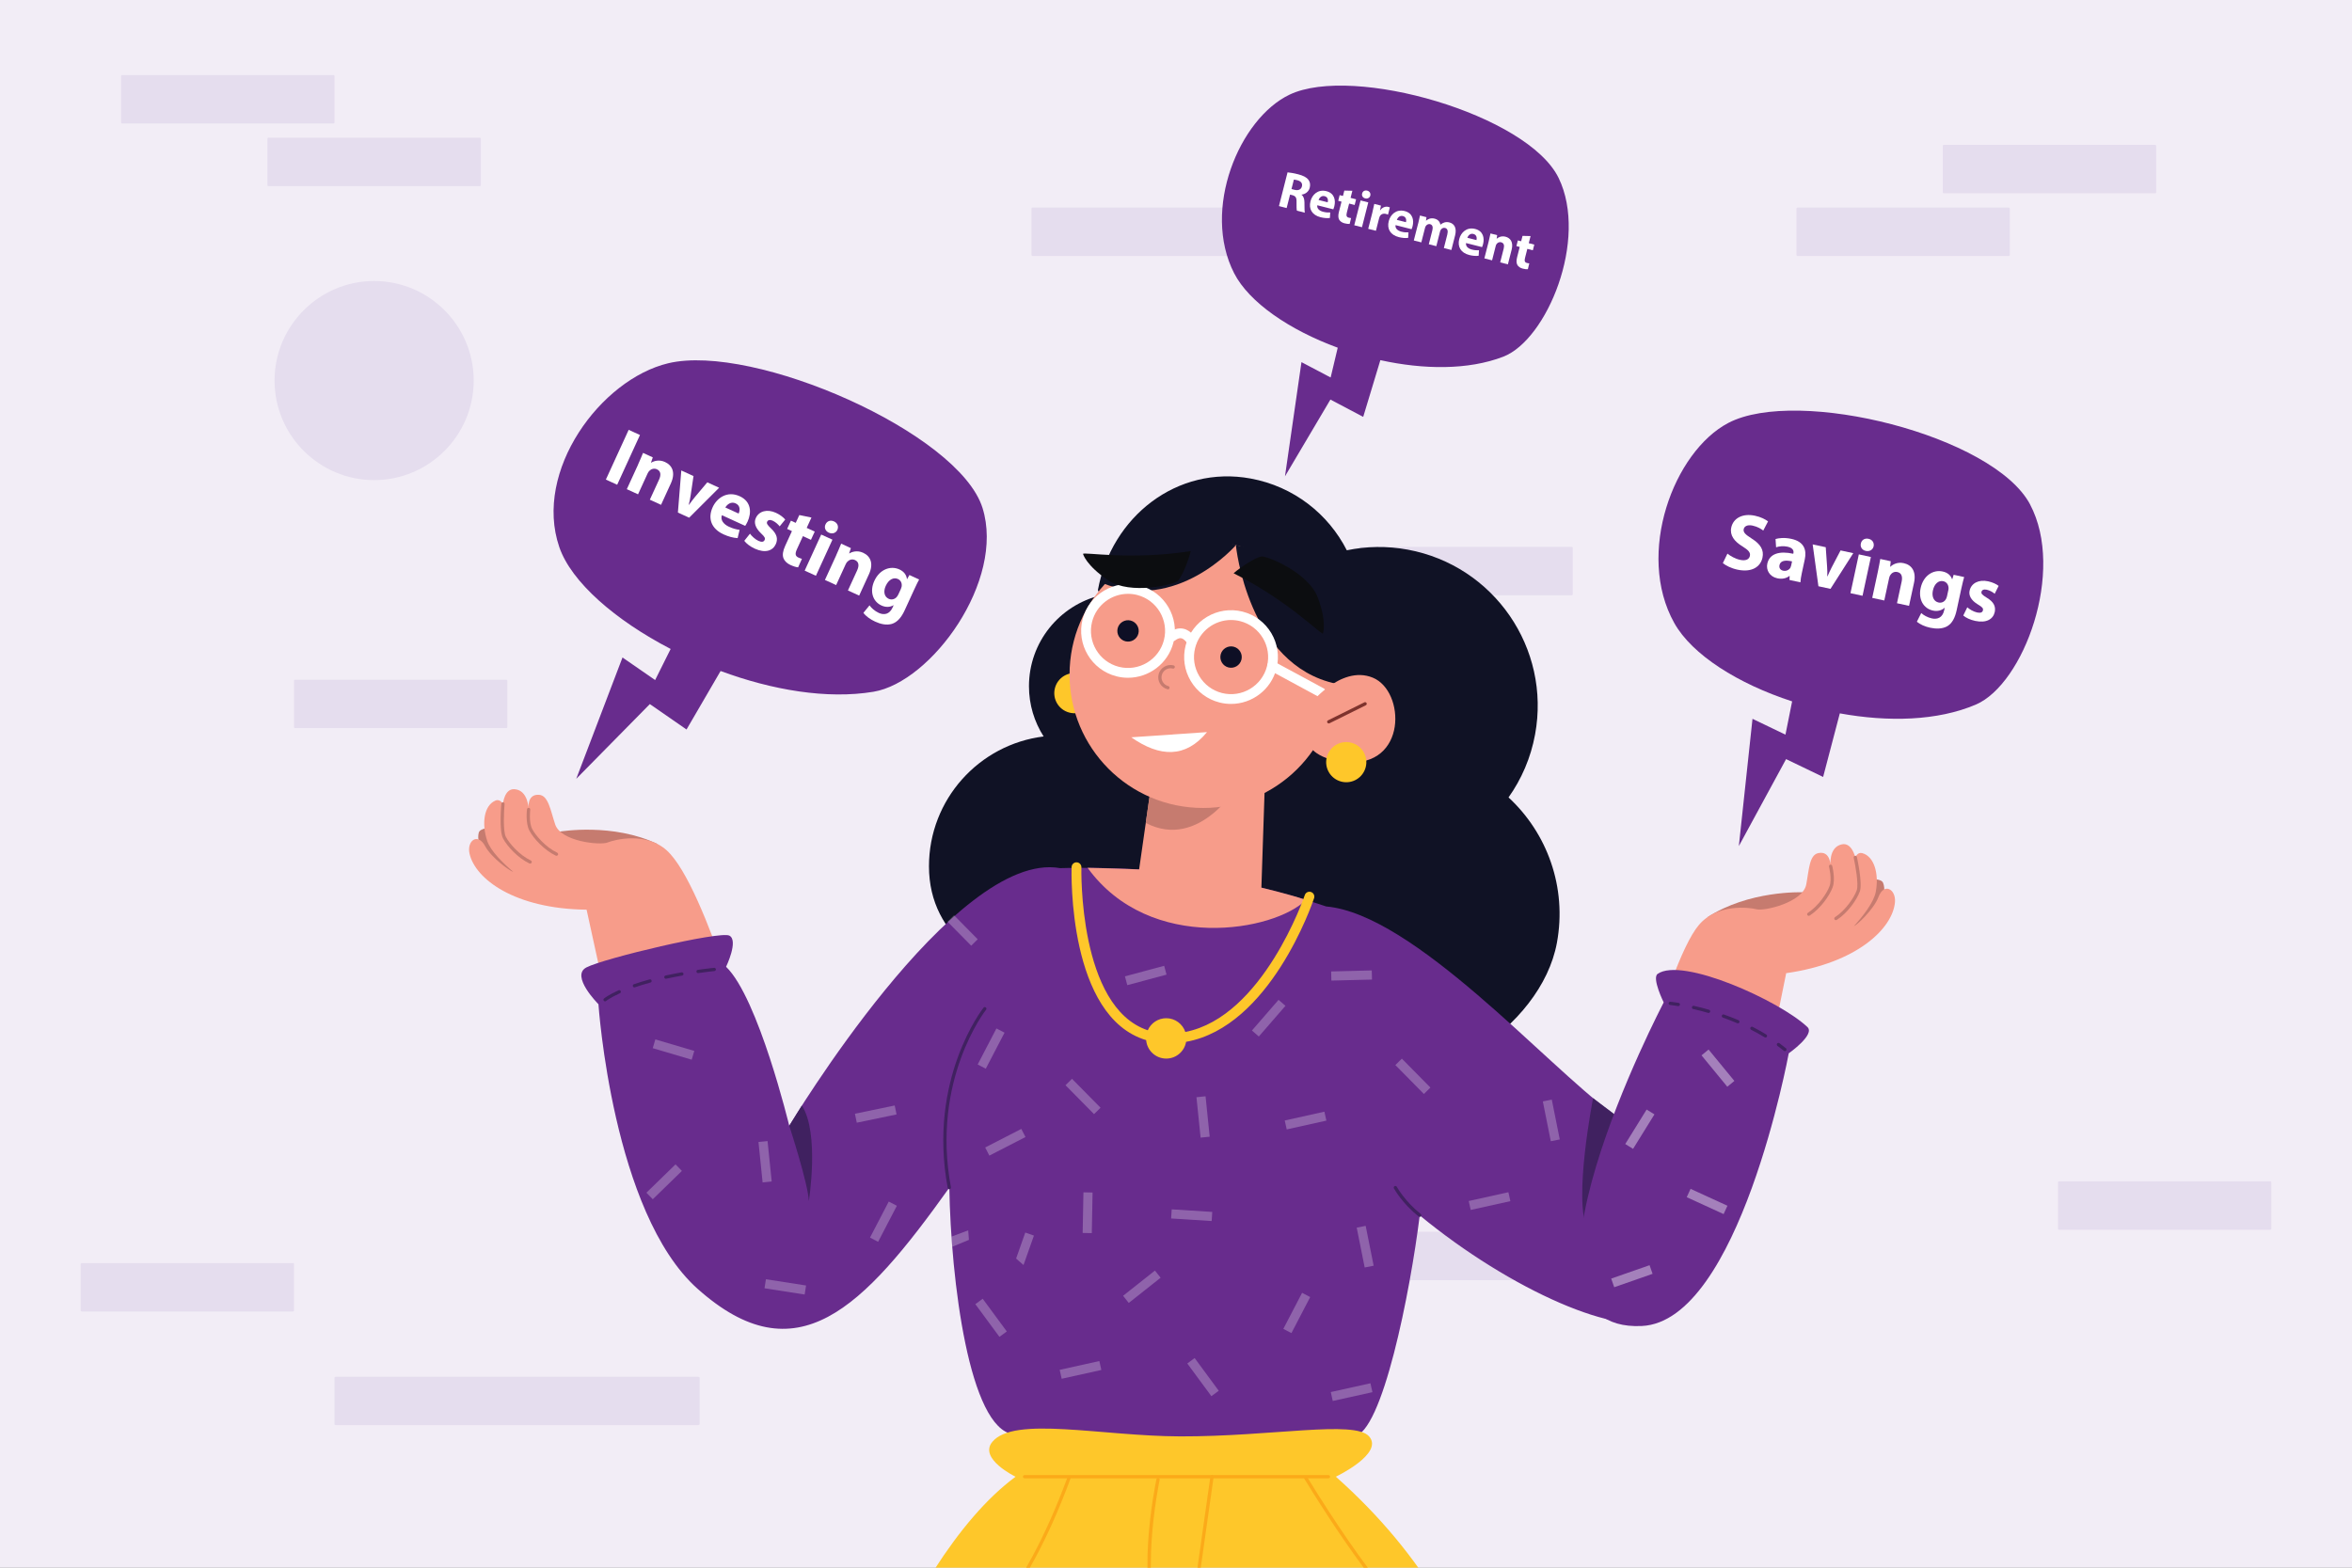 <svg width="720" height="480" viewBox="0 0 720 480" fill="none" xmlns="http://www.w3.org/2000/svg">
<rect x="0" y="0" width="720" height="480" fill="#808080" stroke="none"/>
<g clip-path="url(#clip0_555_1841)">
<path d="M720 0H0V480H720V0Z" fill="#F2EDF6"/>
<path d="M595.04 59.18H659.74C659.91 59.18 660.05 59.04 660.05 58.87V44.67C660.05 44.5 659.91 44.36 659.74 44.36H595.04C594.87 44.36 594.73 44.5 594.73 44.67V58.87C594.73 59.04 594.87 59.18 595.04 59.18Z" fill="#E5DDEE"/>
<path d="M550.24 78.38H614.94C615.11 78.38 615.25 78.24 615.25 78.07V63.87C615.25 63.7 615.11 63.56 614.94 63.56H550.24C550.07 63.56 549.93 63.7 549.93 63.87V78.07C549.93 78.24 550.07 78.38 550.24 78.38Z" fill="#E5DDEE"/>
<path d="M102.92 436.36H213.64C213.93 436.36 214.17 436.22 214.17 436.05V421.85C214.17 421.68 213.93 421.54 213.64 421.54H102.92C102.63 421.54 102.39 421.68 102.39 421.85V436.05C102.39 436.22 102.63 436.36 102.92 436.36Z" fill="#E5DDEE"/>
<path d="M416.45 182.26H481.15C481.32 182.26 481.46 182.12 481.46 181.95V167.75C481.46 167.58 481.32 167.44 481.15 167.44H416.45C416.28 167.44 416.14 167.58 416.14 167.75V181.95C416.14 182.12 416.28 182.26 416.45 182.26Z" fill="#E5DDEE"/>
<path d="M371.65 201.45H436.35C436.52 201.45 436.66 201.31 436.66 201.14V186.94C436.66 186.77 436.52 186.63 436.35 186.63H371.65C371.48 186.63 371.34 186.77 371.34 186.94V201.14C371.34 201.31 371.48 201.45 371.65 201.45Z" fill="#E5DDEE"/>
<path d="M471.3 391.96H406.61C406.44 391.96 406.3 391.82 406.3 391.65V377.45C406.3 377.28 406.44 377.14 406.61 377.14H471.3C471.47 377.14 471.61 377.28 471.61 377.45V391.65C471.61 391.82 471.47 391.96 471.3 391.96Z" fill="#E5DDEE"/>
<path d="M426.5 411.16H361.81C361.64 411.16 361.5 411.02 361.5 410.85V396.65C361.5 396.48 361.64 396.34 361.81 396.34H426.5C426.67 396.34 426.81 396.48 426.81 396.65V410.85C426.81 411.02 426.67 411.16 426.5 411.16Z" fill="#E5DDEE"/>
<path d="M102.08 22.98H37.38C37.21 22.98 37.07 23.12 37.07 23.29V37.49C37.07 37.66 37.21 37.8 37.38 37.8H102.08C102.25 37.8 102.39 37.66 102.39 37.49V23.29C102.39 23.12 102.25 22.98 102.08 22.98Z" fill="#E5DDEE"/>
<path d="M146.88 42.17H82.18C82.01 42.17 81.87 42.31 81.87 42.48V56.68C81.87 56.85 82.01 56.99 82.18 56.99H146.88C147.05 56.99 147.19 56.85 147.19 56.68V42.48C147.19 42.31 147.05 42.17 146.88 42.17Z" fill="#E5DDEE"/>
<path d="M25 386.74H89.69C89.86 386.74 90 386.88 90 387.05V401.25C90 401.42 89.86 401.56 89.69 401.56H25C24.83 401.56 24.69 401.42 24.69 401.25V387.05C24.69 386.88 24.83 386.74 25 386.74Z" fill="#E5DDEE"/>
<path d="M90.31 208.12H155C155.17 208.12 155.31 208.26 155.31 208.43V222.63C155.31 222.8 155.17 222.94 155 222.94H90.31C90.14 222.94 90 222.8 90 222.63V208.43C90 208.26 90.14 208.12 90.31 208.12Z" fill="#E5DDEE"/>
<path d="M630.31 361.71H695C695.17 361.71 695.31 361.85 695.31 362.02V376.22C695.31 376.39 695.17 376.53 695 376.53H630.31C630.14 376.53 630 376.39 630 376.22V362.02C630 361.85 630.14 361.71 630.31 361.71Z" fill="#E5DDEE"/>
<path d="M316.07 63.56H380.76C380.93 63.56 381.07 63.7 381.07 63.87V78.07C381.07 78.24 380.93 78.38 380.76 78.38H316.07C315.9 78.38 315.76 78.24 315.76 78.07V63.87C315.76 63.7 315.9 63.56 316.07 63.56Z" fill="#E5DDEE"/>
<path d="M114.53 147C97.72 147 84.05 133.32 84.05 116.52C84.05 99.72 97.73 86.04 114.53 86.04C131.33 86.04 145.01 99.72 145.01 116.52C145.01 133.32 131.33 147 114.53 147Z" fill="#E5DDEE"/>
<path d="M461.8 244.15C465.76 238.57 468.6 232.06 469.92 224.89C474.79 198.5 457.33 173.16 430.94 168.29C424.57 167.12 418.26 167.25 412.29 168.49C406.64 157.39 396.07 148.95 382.87 146.52C360.36 142.37 340.24 158.16 336.09 180.67L336.89 182.3C324.33 185.32 314.99 196.63 314.99 210.12C314.99 215.78 316.64 221.05 319.48 225.49C299.7 227.94 284.38 244.79 284.38 265.24C284.38 287.37 303.56 298.01 324.45 305.31C342.64 311.67 410.36 331.81 410.36 331.81C436.75 336.68 471.75 315.04 476.61 288.65C479.74 271.65 473.61 255.09 461.8 244.16V244.15Z" fill="#101225"/>
<path d="M201.36 258.47C187.66 251.84 171.46 254.61 171.46 254.61C171.46 254.61 147.54 251.14 146.56 254.93C144.45 263.1 163.07 270.82 163.07 270.82L201.36 258.47Z" fill="#C67B6F"/>
<path d="M179.57 278.53C157.6 278.29 145.47 269.16 143.73 261.35C142.87 257.47 146.21 254.8 148.52 259.09C150.5 262.77 156.49 266.97 157.08 266.91C154.06 264.34 150.18 260.58 149.14 257.45C147.38 252.14 148.15 246.57 151.7 245.11C153.1 244.53 153.97 246.15 153.97 246.15C153.97 246.15 154.37 241.4 157.52 241.64C161.78 241.96 161.83 247.85 161.83 247.85C161.83 247.85 161.1 243.04 165.06 243.36C167.87 243.59 168.52 248.12 169.95 252.41C171.71 257.72 183.76 258.86 185.98 257.96C188.2 257.06 197.73 254.63 204.11 260.38C216.24 271.31 231.79 329.58 231.79 329.58L196.46 355.72L179.57 278.53Z" fill="#F79C8A"/>
<path d="M162.29 264.43C162.22 264.43 162.14 264.41 162.08 264.38C158.53 262.69 155.26 259.15 153.97 256.68C152.75 254.33 153.44 246.43 153.47 246.09C153.49 245.81 153.73 245.61 154.01 245.64C154.28 245.66 154.49 245.91 154.46 246.18C154.26 248.38 153.95 254.48 154.85 256.22C155.89 258.21 158.94 261.78 162.5 263.47C162.75 263.59 162.86 263.89 162.74 264.14C162.65 264.32 162.48 264.42 162.29 264.42V264.43Z" fill="#C67B6F"/>
<path d="M170.36 262.04C170.29 262.04 170.21 262.02 170.15 261.99C166.61 260.3 163.33 256.76 162.04 254.29C160.81 251.93 161.31 247.95 161.33 247.78C161.37 247.51 161.62 247.32 161.89 247.35C162.16 247.39 162.36 247.64 162.32 247.91C162.32 247.95 161.84 251.75 162.92 253.83C163.96 255.82 167.02 259.39 170.57 261.08C170.82 261.2 170.93 261.5 170.81 261.75C170.72 261.93 170.55 262.03 170.36 262.03V262.04Z" fill="#C67B6F"/>
<path d="M493.18 340.59C473.34 326.12 432.85 279.92 405.96 277.54C399.42 275.33 386.82 271.43 372.24 268.82C351.77 265.16 328.36 265.69 324.53 265.81C324.51 265.81 324.5 265.81 324.48 265.8C292.19 260.15 241.61 344.7 241.61 344.7C241.61 344.7 232.15 305.54 222.27 296.01C222.27 296.01 226.16 287.95 223.27 286.47C220.38 284.99 184.89 293.4 179.51 296.21C174.52 298.81 183.2 307.47 183.2 307.47C183.2 307.47 187.49 371.32 213.49 394.56C243.76 421.61 264.09 400.81 290.61 363.65C291.07 391.67 296.66 437.54 310.28 439.16C334.65 442.05 388.58 442.29 414.37 439.83C423.16 438.99 431.74 395.36 434.61 372.13C462.48 395.09 496.44 409.98 508.01 403.77C521.91 396.3 516.99 357.98 493.19 340.62L493.18 340.59Z" fill="#682C8D"/>
<path d="M290.61 364.12C290.37 364.12 290.16 363.95 290.12 363.71C283.92 330.42 300.91 308.75 301.08 308.54C301.25 308.32 301.57 308.29 301.78 308.46C302 308.63 302.03 308.95 301.86 309.16C301.69 309.37 284.99 330.7 291.1 363.52C291.15 363.79 290.97 364.05 290.7 364.1C290.67 364.1 290.64 364.1 290.61 364.1V364.12Z" fill="#402160"/>
<path d="M434.6 372.59C434.49 372.59 434.38 372.55 434.29 372.48C429.27 368.48 426.81 364.04 426.71 363.86C426.58 363.62 426.67 363.31 426.91 363.18C427.15 363.05 427.46 363.14 427.59 363.38C427.61 363.42 430.06 367.84 434.92 371.7C435.14 371.87 435.17 372.19 435 372.4C434.9 372.52 434.76 372.59 434.61 372.59H434.6Z" fill="#402160"/>
<path d="M487.68 336.24C487.68 336.24 481.54 367.49 485.94 376.27C490.34 385.05 495.08 341.81 495.08 341.81L487.68 336.24Z" fill="#402160"/>
<path d="M241.61 344.69C241.61 344.69 247.43 362.54 247.6 367.74C247.6 367.74 250.94 347.03 245.48 338.49L241.61 344.69Z" fill="#402160"/>
<path d="M185.22 306.6C185.08 306.6 184.93 306.54 184.84 306.42C184.66 306.21 184.69 305.89 184.9 305.72C184.95 305.68 186.22 304.63 189.36 303.21C189.61 303.09 189.91 303.21 190.02 303.46C190.13 303.71 190.02 304.01 189.77 304.12C186.77 305.48 185.55 306.48 185.53 306.49C185.44 306.57 185.32 306.6 185.21 306.6H185.22ZM194.21 302.33C194 302.33 193.81 302.2 193.74 301.99C193.65 301.73 193.79 301.44 194.05 301.35C195.55 300.83 197.17 300.34 198.86 299.88C199.13 299.81 199.4 299.96 199.47 300.23C199.54 300.5 199.39 300.77 199.12 300.84C197.45 301.29 195.85 301.78 194.37 302.29C194.32 302.31 194.26 302.32 194.21 302.32V302.33ZM203.84 299.68C203.61 299.68 203.4 299.52 203.35 299.29C203.29 299.02 203.46 298.75 203.73 298.69C205.31 298.35 206.96 298.02 208.65 297.72C208.92 297.67 209.18 297.85 209.23 298.13C209.28 298.4 209.1 298.66 208.82 298.71C207.14 299.01 205.5 299.33 203.94 299.67C203.9 299.67 203.87 299.68 203.83 299.68H203.84ZM213.69 297.94C213.44 297.94 213.23 297.76 213.2 297.51C213.16 297.24 213.35 296.98 213.63 296.95C215.24 296.72 216.92 296.51 218.6 296.33C218.88 296.3 219.12 296.5 219.15 296.77C219.18 297.04 218.98 297.29 218.71 297.32C217.03 297.51 215.37 297.71 213.77 297.94C213.75 297.94 213.72 297.94 213.7 297.94H213.69Z" fill="#402160"/>
<g opacity="0.26">
<path d="M336.538 416.729L324.393 419.421L324.999 422.155L337.144 419.463L336.538 416.729Z" fill="white"/>
<path d="M405.432 340.38L393.287 343.073L393.893 345.806L406.038 343.114L405.432 340.38Z" fill="white"/>
<path d="M461.754 365.036L449.609 367.728L450.215 370.462L462.361 367.769L461.754 365.036Z" fill="white"/>
<path d="M419.525 423.53L407.38 426.222L407.986 428.956L420.131 426.263L419.525 423.53Z" fill="white"/>
<path d="M369.049 335.663L366.264 335.948L367.53 348.323L370.315 348.038L369.049 335.663Z" fill="white"/>
<path d="M234.969 349.375L232.184 349.659L233.45 362.035L236.235 361.75L234.969 349.375Z" fill="white"/>
<path d="M391.394 306.13L383.242 315.527L385.357 317.362L393.509 307.964L391.394 306.13Z" fill="white"/>
<path d="M419.928 297.127L407.492 297.442L407.563 300.241L419.999 299.927L419.928 297.127Z" fill="white"/>
<path d="M331.663 365.074L331.424 377.512L334.224 377.565L334.463 365.128L331.663 365.074Z" fill="white"/>
<path d="M300.827 397.652L298.573 399.313L305.951 409.328L308.206 407.667L300.827 397.652Z" fill="white"/>
<path d="M200.612 318.248L199.818 320.933L211.748 324.46L212.542 321.775L200.612 318.248Z" fill="white"/>
<path d="M365.707 415.812L363.453 417.472L370.832 427.488L373.086 425.827L365.707 415.812Z" fill="white"/>
<path d="M353.553 389.026L343.8 396.748L345.538 398.943L355.291 391.221L353.553 389.026Z" fill="white"/>
<path d="M328.164 330.31L326.171 332.277L334.909 341.131L336.902 339.165L328.164 330.31Z" fill="white"/>
<path d="M273.889 338.478L261.709 341.009L262.279 343.751L274.458 341.219L273.889 338.478Z" fill="white"/>
<path d="M356.378 295.712L344.364 298.938L345.09 301.642L357.104 298.416L356.378 295.712Z" fill="white"/>
<path d="M429.142 324.137L427.149 326.104L435.887 334.958L437.88 332.991L429.142 324.137Z" fill="white"/>
<path d="M292.06 280.252L290.067 282.219L297.309 289.558L299.302 287.591L292.06 280.252Z" fill="white"/>
<path d="M418.064 375.333L415.318 375.883L417.76 388.081L420.505 387.531L418.064 375.333Z" fill="white"/>
<path d="M475.038 336.68L472.293 337.23L474.735 349.428L477.48 348.878L475.038 336.68Z" fill="white"/>
<path d="M358.683 370.282L358.506 373.076L370.921 373.862L371.098 371.067L358.683 370.282Z" fill="white"/>
<path d="M206.794 356.51L197.878 365.186L199.831 367.193L208.747 358.517L206.794 356.51Z" fill="white"/>
<path d="M312.647 345.649L301.585 351.341L302.867 353.831L313.928 348.139L312.647 345.649Z" fill="white"/>
<path d="M234.466 391.679L234.034 394.446L246.326 396.364L246.757 393.598L234.466 391.679Z" fill="white"/>
<path d="M313.32 387.33L311.05 385.35L313.86 377.38L316.51 378.32L313.32 387.33Z" fill="white"/>
<path d="M305.029 314.893L299.287 325.928L301.77 327.22L307.513 316.185L305.029 314.893Z" fill="white"/>
<path d="M398.598 395.843L392.855 406.879L395.339 408.171L401.082 397.136L398.598 395.843Z" fill="white"/>
<path d="M272.068 367.895L266.326 378.931L268.81 380.223L274.552 369.188L272.068 367.895Z" fill="white"/>
<path d="M296.39 376.71L296.61 379.63L291.49 381.74L291.26 378.63L296.39 376.71Z" fill="white"/>
</g>
<path d="M322.93 210.72C322.09 214.01 324.09 217.36 327.38 218.19C330.67 219.03 334.02 217.03 334.85 213.74C335.69 210.45 333.69 207.1 330.4 206.27C327.11 205.43 323.76 207.43 322.93 210.72Z" fill="#FEC72A"/>
<path d="M386.14 271.79L387.62 227.21L353.16 235.08L348.71 266.2C348.71 266.2 341.98 265.89 332.94 265.71C352.07 292.08 390.32 285.09 399.77 275.54C395.01 273.88 386.13 271.78 386.13 271.78L386.14 271.79Z" fill="#F79C8A"/>
<path d="M379.28 239.9C379.28 239.9 367.33 260.59 350.74 251.97L353.17 235.08L379.28 239.9Z" fill="#C67B6F"/>
<path d="M409.08 208.611C410.229 186.074 392.891 166.872 370.354 165.723C347.817 164.573 328.615 181.911 327.466 204.448C326.316 226.985 343.654 246.187 366.191 247.337C388.728 248.486 407.93 231.148 409.08 208.611Z" fill="#F79C8A"/>
<path d="M373.68 200.38C373.24 202.13 374.3 203.91 376.05 204.36C377.8 204.8 379.58 203.75 380.03 201.99C380.47 200.24 379.42 198.46 377.66 198.01C375.91 197.57 374.13 198.63 373.68 200.38Z" fill="#0E0F25"/>
<path d="M357.53 211.06C357.53 211.06 357.45 211.06 357.41 211.04C355.39 210.53 354.17 208.47 354.68 206.46C355.19 204.44 357.25 203.22 359.27 203.73C359.54 203.8 359.7 204.07 359.63 204.34C359.56 204.61 359.29 204.77 359.02 204.7C357.54 204.32 356.03 205.22 355.65 206.71C355.27 208.19 356.17 209.7 357.66 210.08C357.93 210.15 358.09 210.42 358.02 210.69C357.96 210.92 357.76 211.07 357.54 211.07L357.53 211.06Z" fill="#C67B6F"/>
<path d="M342.14 192.37C341.7 194.12 342.75 195.9 344.51 196.35C346.26 196.79 348.04 195.74 348.49 193.98C348.93 192.23 347.87 190.45 346.12 190C344.37 189.56 342.59 190.62 342.14 192.37Z" fill="#0E0F25"/>
<path d="M378.33 166.93C378.33 166.93 381.9 203.64 409.05 209.35C409.05 209.35 420.05 173.95 378.33 166.93Z" fill="#101225"/>
<path d="M378.33 166.93C378.33 166.93 360.26 187.84 337.45 178.51C337.45 178.51 351.09 154.89 378.33 166.93Z" fill="#101225"/>
<path d="M364.82 197.87C364.28 197.87 363.76 197.58 363.49 197.07C363.28 196.68 362.54 195.63 361.63 195.43C361.43 195.39 360.82 195.26 359.79 196.05C359.13 196.56 358.19 196.44 357.69 195.78C357.18 195.12 357.31 194.18 357.96 193.68C359.73 192.31 361.29 192.29 362.29 192.51C364.72 193.05 366.01 195.42 366.15 195.69C366.53 196.43 366.24 197.33 365.51 197.71C365.29 197.82 365.05 197.88 364.82 197.88V197.87Z" fill="white"/>
<path d="M404.48 213.58C404.24 213.58 403.99 213.52 403.77 213.4L388.72 205.26C387.99 204.87 387.72 203.96 388.11 203.23C388.5 202.5 389.41 202.23 390.14 202.62L405.19 210.76C405.92 211.15 406.19 212.06 405.8 212.79C405.53 213.29 405.01 213.58 404.48 213.58Z" fill="white"/>
<path d="M376.85 215.53C375.69 215.53 374.5 215.39 373.32 215.09C369.61 214.15 366.48 211.81 364.52 208.52C362.56 205.23 362 201.37 362.94 197.65C364.89 189.98 372.71 185.33 380.38 187.27C388.05 189.22 392.7 197.04 390.76 204.71C389.11 211.2 383.26 215.53 376.85 215.53ZM376.86 189.83C371.79 189.83 367.16 193.25 365.86 198.39C365.11 201.33 365.56 204.38 367.11 206.99C368.66 209.59 371.13 211.44 374.07 212.19C380.13 213.73 386.32 210.05 387.86 203.98C389.4 197.92 385.72 191.73 379.65 190.19C378.72 189.95 377.78 189.84 376.86 189.84V189.83Z" fill="white"/>
<path d="M345.31 207.52C344.14 207.52 342.96 207.38 341.78 207.08C334.11 205.13 329.46 197.31 331.4 189.64C333.35 181.97 341.17 177.32 348.84 179.26C356.51 181.21 361.16 189.03 359.22 196.7C357.57 203.19 351.72 207.52 345.31 207.52ZM345.31 181.82C340.24 181.82 335.61 185.24 334.31 190.38C332.77 196.44 336.45 202.63 342.52 204.17C348.58 205.71 354.77 202.03 356.31 195.96C357.85 189.9 354.17 183.71 348.1 182.17C347.17 181.93 346.23 181.82 345.31 181.82Z" fill="white"/>
<path d="M400.38 227.62C400.38 227.62 402.07 232.53 412.12 233.36C430.86 234.91 430.24 211.56 420.22 207.48C410.2 203.4 400.49 216.29 400.49 216.29L400.38 227.62Z" fill="#F79C8A"/>
<path d="M406.76 221.51C406.58 221.51 406.4 221.41 406.31 221.23C406.19 220.98 406.29 220.68 406.54 220.56L417.67 215.04C417.92 214.92 418.22 215.02 418.34 215.27C418.46 215.52 418.36 215.82 418.11 215.94L406.98 221.46C406.91 221.5 406.83 221.51 406.76 221.51Z" fill="#7E332D"/>
<path d="M406.16 231.85C405.32 235.14 407.32 238.49 410.61 239.32C413.9 240.16 417.25 238.16 418.08 234.87C418.92 231.58 416.92 228.23 413.63 227.4C410.34 226.56 406.99 228.56 406.16 231.85Z" fill="#FEC72A"/>
<path d="M364.51 168.73C363.94 171.24 361.91 176.6 360.51 177.9C359.36 178.97 346.06 182.25 339.25 177.68C332.44 173.1 331.54 169.61 331.54 169.61C331.45 168.89 346.05 171.64 364.52 168.73H364.51Z" fill="#0C0D10"/>
<path d="M377.64 175.52C379.56 173.81 384.33 170.63 386.22 170.38C387.77 170.18 400.51 175.24 403.39 182.92C406.27 190.6 404.98 193.97 404.98 193.97C404.64 194.61 394.35 183.88 377.63 175.52H377.64Z" fill="#0C0D10"/>
<path d="M465.76 593.09C463.29 558.72 464.11 501.13 408.93 452.14C408.93 452.14 423.75 445.08 419.11 439.8C414.67 434.74 389.24 439.87 361.35 439.8C337.18 439.74 310.35 433.46 303.76 441.49C299.51 446.66 310.89 452.15 310.89 452.15C275.28 478.44 248.85 559.11 243.18 593.1L350.51 593.12L360.32 550.87L359.15 593.14L465.76 593.1V593.09Z" fill="#FEC72A"/>
<path d="M448.19 507.43C443.7 507.43 429.67 502.31 399.24 452.7C399.1 452.46 399.17 452.16 399.41 452.01C399.65 451.86 399.95 451.94 400.1 452.17C436.82 512.05 449.24 506.29 449.37 506.22C449.61 506.09 449.91 506.18 450.05 506.41C450.18 506.65 450.11 506.95 449.87 507.08C449.77 507.14 449.24 507.42 448.2 507.42L448.19 507.43Z" fill="#FBAA19"/>
<path d="M278.07 510.18C273.3 510.18 270.38 508.68 270.2 508.59C269.96 508.46 269.86 508.16 269.99 507.92C270.12 507.68 270.42 507.58 270.66 507.71C270.73 507.74 277.41 511.14 287.04 507.43C297.35 503.47 312.61 490.68 326.81 452.26C326.91 452 327.19 451.87 327.45 451.96C327.71 452.06 327.84 452.34 327.75 452.6C313.41 491.4 297.87 504.34 287.36 508.37C283.81 509.73 280.67 510.17 278.07 510.17V510.18Z" fill="#FBAA19"/>
<path d="M363.69 504.4C363.69 504.4 363.66 504.4 363.64 504.4C360.49 504.09 357.9 502.57 355.93 499.88C346.86 487.49 353.72 454.31 354.01 452.9C354.07 452.63 354.33 452.46 354.6 452.51C354.87 452.57 355.04 452.83 354.99 453.1C354.92 453.44 347.93 487.25 356.74 499.28C358.43 501.59 360.62 502.95 363.26 503.34L370.53 452.06C370.57 451.79 370.82 451.61 371.1 451.64C371.37 451.68 371.56 451.93 371.52 452.21L364.18 503.97C364.14 504.22 363.93 504.4 363.69 504.4Z" fill="#FBAA19"/>
<path d="M406.66 452.64H313.65C313.37 452.64 313.15 452.42 313.15 452.14C313.15 451.86 313.37 451.64 313.65 451.64H406.66C406.94 451.64 407.16 451.86 407.16 452.14C407.16 452.42 406.94 452.64 406.66 452.64Z" fill="#FBAA19"/>
<path d="M522.57 280.92C535.29 272.56 551.71 273.2 551.71 273.2C551.71 273.2 574.97 266.64 576.44 270.27C579.6 278.1 562.14 288.17 562.14 288.17L522.57 280.91V280.92Z" fill="#C67B6F"/>
<path d="M546.79 297.97C568.54 294.87 579.38 284.24 580.09 276.26C580.44 272.3 576.77 270.09 575.04 274.65C573.56 278.56 568.17 283.5 567.57 283.52C570.23 280.58 573.59 276.34 574.21 273.11C575.26 267.61 573.77 262.19 570.06 261.21C568.59 260.82 567.94 262.53 567.94 262.53C567.94 262.53 566.93 257.87 563.84 258.52C559.66 259.39 560.37 265.24 560.37 265.24C560.37 265.24 560.47 260.37 556.59 261.21C553.84 261.81 553.78 266.38 552.93 270.82C551.88 276.32 540.08 279.02 537.76 278.41C535.44 277.81 525.67 276.64 520.1 283.17C509.5 295.58 494.15 361.34 494.15 361.34L531.91 371.33L546.79 297.98V297.97Z" fill="#F79C8A"/>
<path d="M562.01 281.74C561.85 281.74 561.69 281.66 561.59 281.51C561.44 281.28 561.51 280.97 561.74 280.82C565.04 278.67 567.61 274.74 568.38 272.63C569.05 270.79 567.94 264.79 567.46 262.63C567.4 262.36 567.57 262.09 567.84 262.03C568.11 261.97 568.38 262.14 568.44 262.41C568.51 262.74 570.23 270.49 569.33 272.97C568.38 275.58 565.59 279.52 562.29 281.66C562.21 281.71 562.11 281.74 562.02 281.74H562.01Z" fill="#C67B6F"/>
<path d="M553.7 280.42C553.54 280.42 553.38 280.34 553.28 280.19C553.13 279.96 553.2 279.65 553.43 279.5C556.73 277.35 559.3 273.42 560.07 271.31C560.87 269.11 559.91 265.4 559.9 265.36C559.83 265.09 559.99 264.82 560.26 264.75C560.53 264.68 560.8 264.84 560.87 265.1C560.91 265.26 561.93 269.15 561.02 271.65C560.07 274.26 557.28 278.2 553.98 280.34C553.9 280.39 553.8 280.42 553.71 280.42H553.7Z" fill="#C67B6F"/>
<path d="M547.57 322.53C547.57 322.53 532.42 404.65 502.57 406C456.23 408.09 509.3 306.93 509.3 306.93C509.3 306.93 505.61 299.48 507.44 298.19C514.87 292.91 544.7 306.35 553.29 314.46C555.75 316.78 547.56 322.52 547.56 322.52L547.57 322.53Z" fill="#682C8D"/>
<path d="M513.77 308.05C513.77 308.05 513.72 308.05 513.69 308.05C512.16 307.8 511.26 307.72 511.25 307.71C510.98 307.68 510.77 307.44 510.8 307.17C510.83 306.9 511.07 306.69 511.34 306.72C511.38 306.72 512.28 306.81 513.85 307.06C514.12 307.1 514.31 307.36 514.26 307.63C514.22 307.88 514.01 308.05 513.77 308.05Z" fill="#402160"/>
<path d="M540.45 317.67C540.36 317.67 540.27 317.65 540.19 317.6C538.87 316.8 537.49 316.02 536.07 315.3C535.82 315.17 535.73 314.87 535.85 314.63C535.98 314.38 536.28 314.29 536.52 314.41C537.96 315.15 539.37 315.93 540.7 316.75C540.94 316.89 541.01 317.2 540.87 317.44C540.78 317.59 540.61 317.68 540.44 317.68L540.45 317.67ZM532 313.33C531.93 313.33 531.87 313.32 531.8 313.29C530.38 312.68 528.9 312.11 527.4 311.57C527.14 311.48 527 311.19 527.1 310.93C527.19 310.67 527.48 310.53 527.74 310.63C529.26 311.17 530.76 311.75 532.2 312.37C532.45 312.48 532.57 312.77 532.46 313.03C532.38 313.22 532.19 313.33 532 313.33ZM523.04 310.15C523.04 310.15 522.95 310.15 522.9 310.13C521.39 309.69 519.85 309.29 518.32 308.95C518.05 308.89 517.88 308.62 517.94 308.35C518 308.08 518.27 307.91 518.54 307.97C520.08 308.32 521.64 308.72 523.17 309.17C523.44 309.25 523.59 309.52 523.51 309.79C523.45 310.01 523.25 310.15 523.03 310.15H523.04Z" fill="#402160"/>
<path d="M546.39 321.84C546.28 321.84 546.17 321.8 546.08 321.73C545.43 321.21 544.78 320.71 544.12 320.22C543.9 320.06 543.85 319.74 544.01 319.52C544.17 319.3 544.48 319.25 544.71 319.41C545.38 319.9 546.05 320.42 546.71 320.95C546.92 321.12 546.96 321.44 546.79 321.65C546.69 321.77 546.55 321.84 546.4 321.84H546.39Z" fill="#402160"/>
<g opacity="0.4">
<path d="M528.766 332.742L530.93 330.965L523.036 321.351L520.872 323.128L528.766 332.742Z" fill="white"/>
<path d="M517.518 364.006L516.347 366.561L527.638 371.735L528.808 369.181L517.518 364.006Z" fill="white"/>
<path d="M506.46 341.205L504.071 339.725L497.53 350.283L499.919 351.763L506.46 341.205Z" fill="white"/>
<path d="M493.226 391.484L494.149 394.127L505.893 390.026L504.97 387.382L493.226 391.484Z" fill="white"/>
</g>
<path d="M401.33 273.11C400.54 272.85 399.69 273.27 399.43 274.05C399.3 274.45 386.66 311.32 362.86 315.97C362.04 313.53 359.73 311.76 357.01 311.76C354.49 311.76 352.32 313.28 351.36 315.45C330.06 308.37 331.03 266.03 331.04 265.57C331.06 264.74 330.41 264.05 329.58 264.03C328.77 264 328.06 264.66 328.04 265.48C327.98 267.49 326.99 311.33 350.86 318.47C351.13 321.63 353.78 324.12 357.01 324.12C360.06 324.12 362.59 321.9 363.09 318.99C388.77 314.38 401.7 276.73 402.27 275.01C402.53 274.22 402.11 273.37 401.32 273.11H401.33Z" fill="#FEC72A"/>
<path d="M346.3 225.75C355.09 231.89 362.94 232.14 369.49 224.16L346.3 225.75Z" fill="white"/>
<path d="M621.46 154.45C610.26 133.32 550.31 118.41 529.11 129.48C512.37 138.22 500.65 169.53 512.54 190.77C518 200.53 532.12 209.39 548.61 214.75L546.57 224.94L536.48 220.09L532.3 259.05L546.76 232.43L558.1 237.89L563.21 218.42C577.97 221.11 593.15 220.75 604.87 215.72C619.46 209.47 632.3 174.9 621.44 154.43L621.46 154.45Z" fill="#682C8D"/>
<path d="M300.77 155.52C293.53 132.47 230.76 104.98 204.57 111.22C183.89 116.15 163.24 144.19 171.21 167.5C174.87 178.21 188.35 189.9 205.3 198.7L200.55 208.22L190.56 201.31L176.4 238.46L198.93 215.58L210.16 223.36L220.59 205.45C236.28 211.26 253.19 214.18 267.41 211.8C285.1 208.84 307.78 177.85 300.77 155.52Z" fill="#682C8D"/>
<path d="M528.81 169.51C529.7 170.23 531.12 171.08 532.7 171.42C534.4 171.79 535.45 171.28 535.68 170.21C535.9 169.19 535.25 168.44 533.43 167.31C530.91 165.78 529.46 163.89 529.98 161.51C530.58 158.72 533.38 157.08 537.24 157.91C539.09 158.31 540.36 158.99 541.24 159.64L539.77 162.45C539.18 161.99 538.11 161.28 536.51 160.93C534.91 160.58 533.97 161.15 533.79 162C533.56 163.04 534.39 163.71 536.33 164.96C538.99 166.65 540.03 168.45 539.53 170.76C538.94 173.51 536.32 175.38 531.83 174.41C529.96 174.01 528.22 173.12 527.4 172.41L528.81 169.51Z" fill="white"/>
<path d="M547.81 177.6L547.85 176.36L547.78 176.34C546.8 177.12 545.47 177.37 544.06 177.06C541.65 176.54 540.6 174.48 541.01 172.59C541.68 169.5 544.76 168.62 548.96 169.55L549 169.38C549.14 168.75 549 167.78 547.17 167.38C545.96 167.12 544.58 167.25 543.7 167.57L543.53 165.04C544.46 164.76 546.21 164.52 548.37 164.99C552.33 165.84 553.09 168.45 552.49 171.24L551.6 175.37C551.35 176.51 551.17 177.62 551.15 178.3L547.82 177.58L547.81 177.6ZM548.59 171.89C546.65 171.45 545.05 171.58 544.74 173.02C544.54 173.97 545.07 174.57 545.89 174.74C546.81 174.94 547.7 174.49 548.1 173.79C548.19 173.61 548.26 173.39 548.31 173.17L548.59 171.88V171.89Z" fill="white"/>
<path d="M558.9 167.55L559.31 173.41C559.39 174.47 559.4 175.46 559.37 176.45L559.44 176.47C559.84 175.54 560.23 174.68 560.72 173.72L563.44 168.53L567.33 169.37L560.35 180.3L556.66 179.5L554.9 166.69L558.91 167.55H558.9Z" fill="white"/>
<path d="M566.47 181.62L569.03 169.74L572.72 170.54L570.16 182.42L566.47 181.62ZM573.56 167.26C573.34 168.28 572.38 168.94 571.17 168.68C570 168.43 569.4 167.43 569.65 166.42C569.86 165.35 570.81 164.71 572 164.97C573.19 165.23 573.77 166.19 573.56 167.27V167.26Z" fill="white"/>
<path d="M574.87 174.96C575.19 173.48 575.41 172.2 575.59 171.15L578.8 171.84L578.62 173.51L578.69 173.53C579.34 172.88 580.8 172 582.77 172.43C585.2 172.95 586.68 174.95 585.92 178.45L584.4 185.5L580.71 184.7L582.13 178.12C582.46 176.59 582.15 175.43 580.81 175.14C579.79 174.92 579.03 175.49 578.64 176.12C578.5 176.32 578.37 176.67 578.3 177.01L576.82 183.86L573.13 183.06L574.87 174.97V174.96Z" fill="white"/>
<path d="M601.27 176.69C601.06 177.43 600.8 178.42 600.41 180.19L598.98 186.82C598.49 189.1 597.62 190.88 596.03 191.78C594.48 192.61 592.63 192.57 590.88 192.2C589.32 191.87 587.74 191.19 586.8 190.35L588.13 187.71C588.79 188.31 590 189.05 591.39 189.35C593.14 189.73 594.68 189.07 595.15 186.88L595.32 186.1H595.27C594.35 186.93 593.09 187.25 591.73 186.95C588.79 186.32 587.21 183.49 587.95 180.06C588.77 176.24 591.77 174.35 594.69 174.98C596.32 175.33 597.19 176.26 597.58 177.36H597.63L598.06 175.99L601.27 176.68V176.69ZM596.43 180.71C596.48 180.47 596.51 180.22 596.5 180.01C596.44 178.98 595.88 178.17 594.86 177.95C593.52 177.66 592.17 178.64 591.7 180.8C591.32 182.57 591.89 184.15 593.45 184.48C594.4 184.69 595.29 184.22 595.72 183.39C595.87 183.14 595.98 182.76 596.05 182.44L596.43 180.69V180.71Z" fill="white"/>
<path d="M602.24 185.95C602.83 186.51 604.14 187.3 605.23 187.53C606.35 187.77 606.89 187.48 607.02 186.87C607.15 186.26 606.85 185.89 605.56 185.13C603.28 183.77 602.62 182.23 602.95 180.83C603.43 178.62 605.68 177.35 608.62 177.99C610 178.29 611.18 178.87 611.83 179.39L610.62 181.8C610.15 181.39 609.21 180.78 608.19 180.56C607.29 180.37 606.7 180.62 606.57 181.23C606.45 181.79 606.85 182.18 608.2 183.01C610.29 184.27 610.99 185.62 610.64 187.38C610.16 189.59 608.06 190.84 604.66 190.11C603.1 189.78 601.79 189.14 601 188.46L602.23 185.95H602.24Z" fill="white"/>
<path d="M477.15 54.53C467.75 35.12 414.23 19.71 394.76 28.98C379.39 36.31 367.79 64.13 377.8 83.66C382.4 92.64 394.83 101.08 409.51 106.46L407.34 115.58L398.41 110.88L393.36 145.85L407.27 122.34L417.31 127.64L422.56 110.27C435.77 113.18 449.46 113.35 460.19 109.21C473.54 104.06 486.25 73.33 477.15 54.53Z" fill="#682C8D"/>
<path d="M394.14 52.77C394.93 52.84 396.09 53.03 397.35 53.35C398.91 53.75 399.93 54.26 400.53 55.04C401.03 55.7 401.18 56.51 400.94 57.48C400.6 58.82 399.42 59.49 398.43 59.59V59.64C399.07 60.12 399.3 60.92 399.32 61.95C399.35 63.21 399.32 64.66 399.43 65.12L397.01 64.5C396.91 64.16 396.88 63.24 396.9 61.87C396.95 60.49 396.59 60.02 395.63 59.76L394.92 59.58L393.87 63.7L391.52 63.1L394.15 52.76L394.14 52.77ZM395.35 57.88L396.28 58.12C397.46 58.42 398.31 58.01 398.54 57.09C398.79 56.13 398.25 55.48 397.17 55.19C396.59 55.04 396.26 55.01 396.08 55L395.35 57.89V57.88Z" fill="white"/>
<path d="M403.25 62.85C403.08 63.85 403.92 64.56 405.03 64.84C405.84 65.05 406.52 65.1 407.21 65.06L407.11 66.74C406.25 66.85 405.27 66.77 404.24 66.51C401.66 65.85 400.56 63.99 401.17 61.61C401.66 59.68 403.4 57.86 406.04 58.53C408.5 59.15 408.94 61.3 408.46 63.18C408.36 63.58 408.22 63.93 408.15 64.09L403.25 62.85ZM406.44 61.94C406.59 61.36 406.58 60.34 405.49 60.06C404.5 59.81 403.86 60.61 403.64 61.23L406.44 61.94Z" fill="white"/>
<path d="M413.99 58.41L413.44 60.59L415.13 61.02L414.69 62.76L413 62.33L412.3 65.08C412.07 66 412.18 66.47 412.89 66.65C413.18 66.73 413.43 66.75 413.6 66.77L413.16 68.56C412.82 68.61 412.24 68.54 411.57 68.37C410.81 68.18 410.24 67.75 409.96 67.27C409.64 66.71 409.61 65.92 409.88 64.85L410.67 61.74L409.66 61.48L410.1 59.74L411.11 60L411.53 58.35L413.98 58.41H413.99Z" fill="white"/>
<path d="M414.57 68.97L416.5 61.37L418.86 61.97L416.93 69.57L414.57 68.97ZM419.48 59.88C419.31 60.53 418.68 60.93 417.91 60.74C417.16 60.55 416.8 59.9 416.98 59.25C417.14 58.56 417.77 58.18 418.53 58.37C419.29 58.56 419.64 59.2 419.48 59.89V59.88Z" fill="white"/>
<path d="M420.13 64.95C420.41 63.83 420.57 63.09 420.7 62.43L422.74 62.95L422.46 64.37L422.52 64.39C423.19 63.39 424.24 63.16 424.97 63.34C425.19 63.4 425.3 63.42 425.46 63.5L424.9 65.72C424.74 65.65 424.54 65.56 424.28 65.5C423.41 65.28 422.7 65.59 422.36 66.29C422.29 66.44 422.23 66.62 422.18 66.81L421.2 70.66L418.84 70.06L420.14 64.96L420.13 64.95Z" fill="white"/>
<path d="M427.21 68.94C427.04 69.94 427.88 70.65 428.99 70.93C429.8 71.14 430.48 71.19 431.17 71.15L431.07 72.83C430.21 72.94 429.23 72.86 428.2 72.6C425.62 71.94 424.52 70.08 425.13 67.7C425.62 65.77 427.36 63.95 430 64.62C432.46 65.24 432.9 67.39 432.42 69.27C432.32 69.67 432.18 70.02 432.11 70.18L427.21 68.93V68.94ZM430.4 68.03C430.55 67.46 430.54 66.43 429.45 66.15C428.46 65.9 427.82 66.7 427.6 67.32L430.4 68.03Z" fill="white"/>
<path d="M434.14 68.43C434.38 67.48 434.56 66.67 434.69 65.99L436.68 66.5L436.53 67.55H436.58C437.03 67.16 437.88 66.62 439.18 66.95C440.16 67.2 440.81 67.89 440.93 68.77H440.96C441.34 68.46 441.76 68.24 442.17 68.11C442.65 67.97 443.15 67.96 443.71 68.11C445.17 68.48 446.01 69.79 445.44 72.06L444.3 76.54L442 75.95L443.05 71.82C443.33 70.72 443.14 69.99 442.37 69.79C441.83 69.65 441.34 69.93 441.07 70.34C440.96 70.49 440.87 70.74 440.82 70.92L439.69 75.37L437.39 74.79L438.47 70.53C438.72 69.57 438.54 68.83 437.79 68.64C437.18 68.49 436.71 68.86 436.47 69.21C436.35 69.38 436.27 69.59 436.23 69.78L435.1 74.21L432.8 73.63L434.12 68.45L434.14 68.43Z" fill="white"/>
<path d="M448.79 74.42C448.62 75.42 449.46 76.13 450.57 76.41C451.38 76.62 452.06 76.67 452.75 76.63L452.65 78.31C451.79 78.42 450.81 78.34 449.78 78.08C447.2 77.42 446.1 75.56 446.71 73.18C447.2 71.25 448.94 69.43 451.58 70.1C454.04 70.72 454.48 72.87 454 74.75C453.9 75.15 453.76 75.5 453.69 75.66L448.79 74.42ZM451.98 73.51C452.13 72.94 452.12 71.91 451.03 71.63C450.03 71.38 449.4 72.18 449.18 72.8L451.98 73.51Z" fill="white"/>
<path d="M455.72 73.92C455.96 72.97 456.14 72.16 456.27 71.48L458.32 72L458.16 73.07H458.21C458.64 72.68 459.61 72.15 460.86 72.47C462.41 72.87 463.32 74.19 462.75 76.43L461.6 80.94L459.24 80.34L460.31 76.13C460.56 75.15 460.39 74.4 459.53 74.18C458.88 74.01 458.37 74.37 458.11 74.76C458.01 74.88 457.92 75.11 457.87 75.33L456.76 79.71L454.4 79.11L455.72 73.93V73.92Z" fill="white"/>
<path d="M468.54 72.28L467.99 74.46L469.68 74.89L469.24 76.63L467.55 76.2L466.85 78.95C466.62 79.87 466.73 80.34 467.44 80.52C467.73 80.6 467.98 80.62 468.15 80.64L467.71 82.43C467.37 82.48 466.79 82.41 466.12 82.24C465.36 82.05 464.79 81.62 464.51 81.14C464.19 80.58 464.16 79.79 464.43 78.72L465.22 75.61L464.21 75.35L464.65 73.61L465.66 73.87L466.08 72.22L468.53 72.28H468.54Z" fill="white"/>
<path d="M195.91 133.19L188.93 148.42L185.47 146.84L192.45 131.61L195.91 133.19Z" fill="white"/>
<path d="M195.32 142.24C195.95 140.86 196.44 139.67 196.85 138.67L199.83 140.04L199.29 141.63L199.36 141.66C200.13 141.17 201.75 140.62 203.58 141.46C205.84 142.5 206.85 144.76 205.36 148.02L202.36 154.57L198.93 153L201.74 146.88C202.39 145.46 202.34 144.26 201.1 143.69C200.15 143.26 199.29 143.65 198.77 144.18C198.59 144.34 198.39 144.66 198.24 144.98L195.32 151.35L191.88 149.78L195.33 142.26L195.32 142.24Z" fill="white"/>
<path d="M212.3 145.75L211.44 151.56C211.29 152.61 211.09 153.59 210.84 154.54L210.91 154.57C211.5 153.75 212.07 152.99 212.75 152.16L216.52 147.68L220.14 149.34L210.96 158.51L207.52 156.94L208.56 144.05L212.29 145.76L212.3 145.75Z" fill="white"/>
<path d="M220.99 157.75C220.45 159.22 221.54 160.54 223.15 161.28C224.33 161.82 225.35 162.1 226.41 162.23L225.8 164.76C224.46 164.69 222.98 164.29 221.49 163.61C217.74 161.89 216.59 158.74 218.17 155.28C219.45 152.48 222.61 150.18 226.45 151.94C230.02 153.58 230.1 156.98 228.85 159.71C228.58 160.3 228.28 160.79 228.12 161.01L221 157.75H220.99ZM226.11 157.25C226.49 156.41 226.77 154.85 225.19 154.12C223.74 153.46 222.56 154.5 222.04 155.38L226.11 157.24V157.25Z" fill="white"/>
<path d="M229.59 163.41C230.05 164.08 231.15 165.14 232.17 165.6C233.21 166.08 233.8 165.91 234.06 165.35C234.32 164.79 234.1 164.36 233.01 163.34C231.08 161.52 230.77 159.88 231.39 158.58C232.33 156.52 234.81 155.77 237.54 157.02C238.83 157.61 239.85 158.43 240.37 159.08L238.67 161.17C238.3 160.67 237.51 159.88 236.57 159.44C235.73 159.06 235.1 159.18 234.84 159.74C234.6 160.26 234.91 160.73 236.05 161.82C237.82 163.51 238.22 164.97 237.49 166.61C236.55 168.67 234.23 169.44 231.06 167.99C229.61 167.33 228.47 166.42 227.84 165.59L229.58 163.41H229.59Z" fill="white"/>
<path d="M248.4 158.47L246.95 161.63L249.41 162.76L248.25 165.29L245.79 164.16L243.96 168.16C243.35 169.49 243.39 170.25 244.43 170.72C244.86 170.92 245.22 171.03 245.49 171.1L244.32 173.71C243.79 173.68 242.92 173.42 241.95 172.98C240.84 172.47 240.09 171.66 239.81 170.85C239.48 169.9 239.65 168.7 240.36 167.14L242.43 162.62L240.96 161.95L242.12 159.42L243.59 160.09L244.69 157.7L248.41 158.47H248.4Z" fill="white"/>
<path d="M246.33 174.72L251.39 163.67L254.83 165.24L249.77 176.29L246.33 174.72ZM256.35 162.22C255.91 163.17 254.84 163.61 253.71 163.09C252.63 162.59 252.25 161.49 252.71 160.56C253.14 159.56 254.21 159.14 255.31 159.65C256.42 160.16 256.78 161.23 256.34 162.23L256.35 162.22Z" fill="white"/>
<path d="M255.97 170.03C256.6 168.65 257.09 167.46 257.5 166.46L260.48 167.83L259.94 169.42L260.01 169.45C260.78 168.96 262.4 168.41 264.23 169.25C266.49 170.29 267.5 172.55 266.01 175.81L263.01 182.36L259.57 180.79L262.38 174.67C263.03 173.25 262.98 172.05 261.74 171.48C260.79 171.05 259.93 171.44 259.41 171.97C259.23 172.13 259.03 172.45 258.88 172.77L255.96 179.14L252.53 177.57L255.98 170.04L255.97 170.03Z" fill="white"/>
<path d="M281.38 177.41C281.01 178.09 280.54 179 279.79 180.65L276.96 186.82C275.99 188.94 274.76 190.49 273.01 191.03C271.31 191.51 269.52 191.07 267.89 190.32C266.44 189.66 265.04 188.66 264.31 187.64L266.18 185.35C266.69 186.08 267.72 187.07 269.01 187.66C270.64 188.41 272.28 188.09 273.22 186.06L273.55 185.34L273.5 185.32C272.42 185.95 271.12 185.98 269.85 185.4C267.12 184.15 266.19 181.04 267.65 177.86C269.28 174.31 272.62 173.11 275.33 174.35C276.84 175.04 277.49 176.14 277.64 177.3L277.68 177.32L278.39 176.06L281.37 177.43L281.38 177.41ZM275.79 180.29C275.89 180.06 275.97 179.83 276.01 179.63C276.18 178.61 275.8 177.7 274.85 177.27C273.61 176.7 272.07 177.36 271.15 179.38C270.39 181.03 270.62 182.69 272.06 183.35C272.94 183.75 273.91 183.49 274.51 182.78C274.71 182.57 274.9 182.22 275.04 181.93L275.79 180.3V180.29Z" fill="white"/>
</g>
<defs>
<clipPath id="clip0_555_1841">
<rect width="720" height="593.12" fill="white"/>
</clipPath>
</defs>
</svg>
